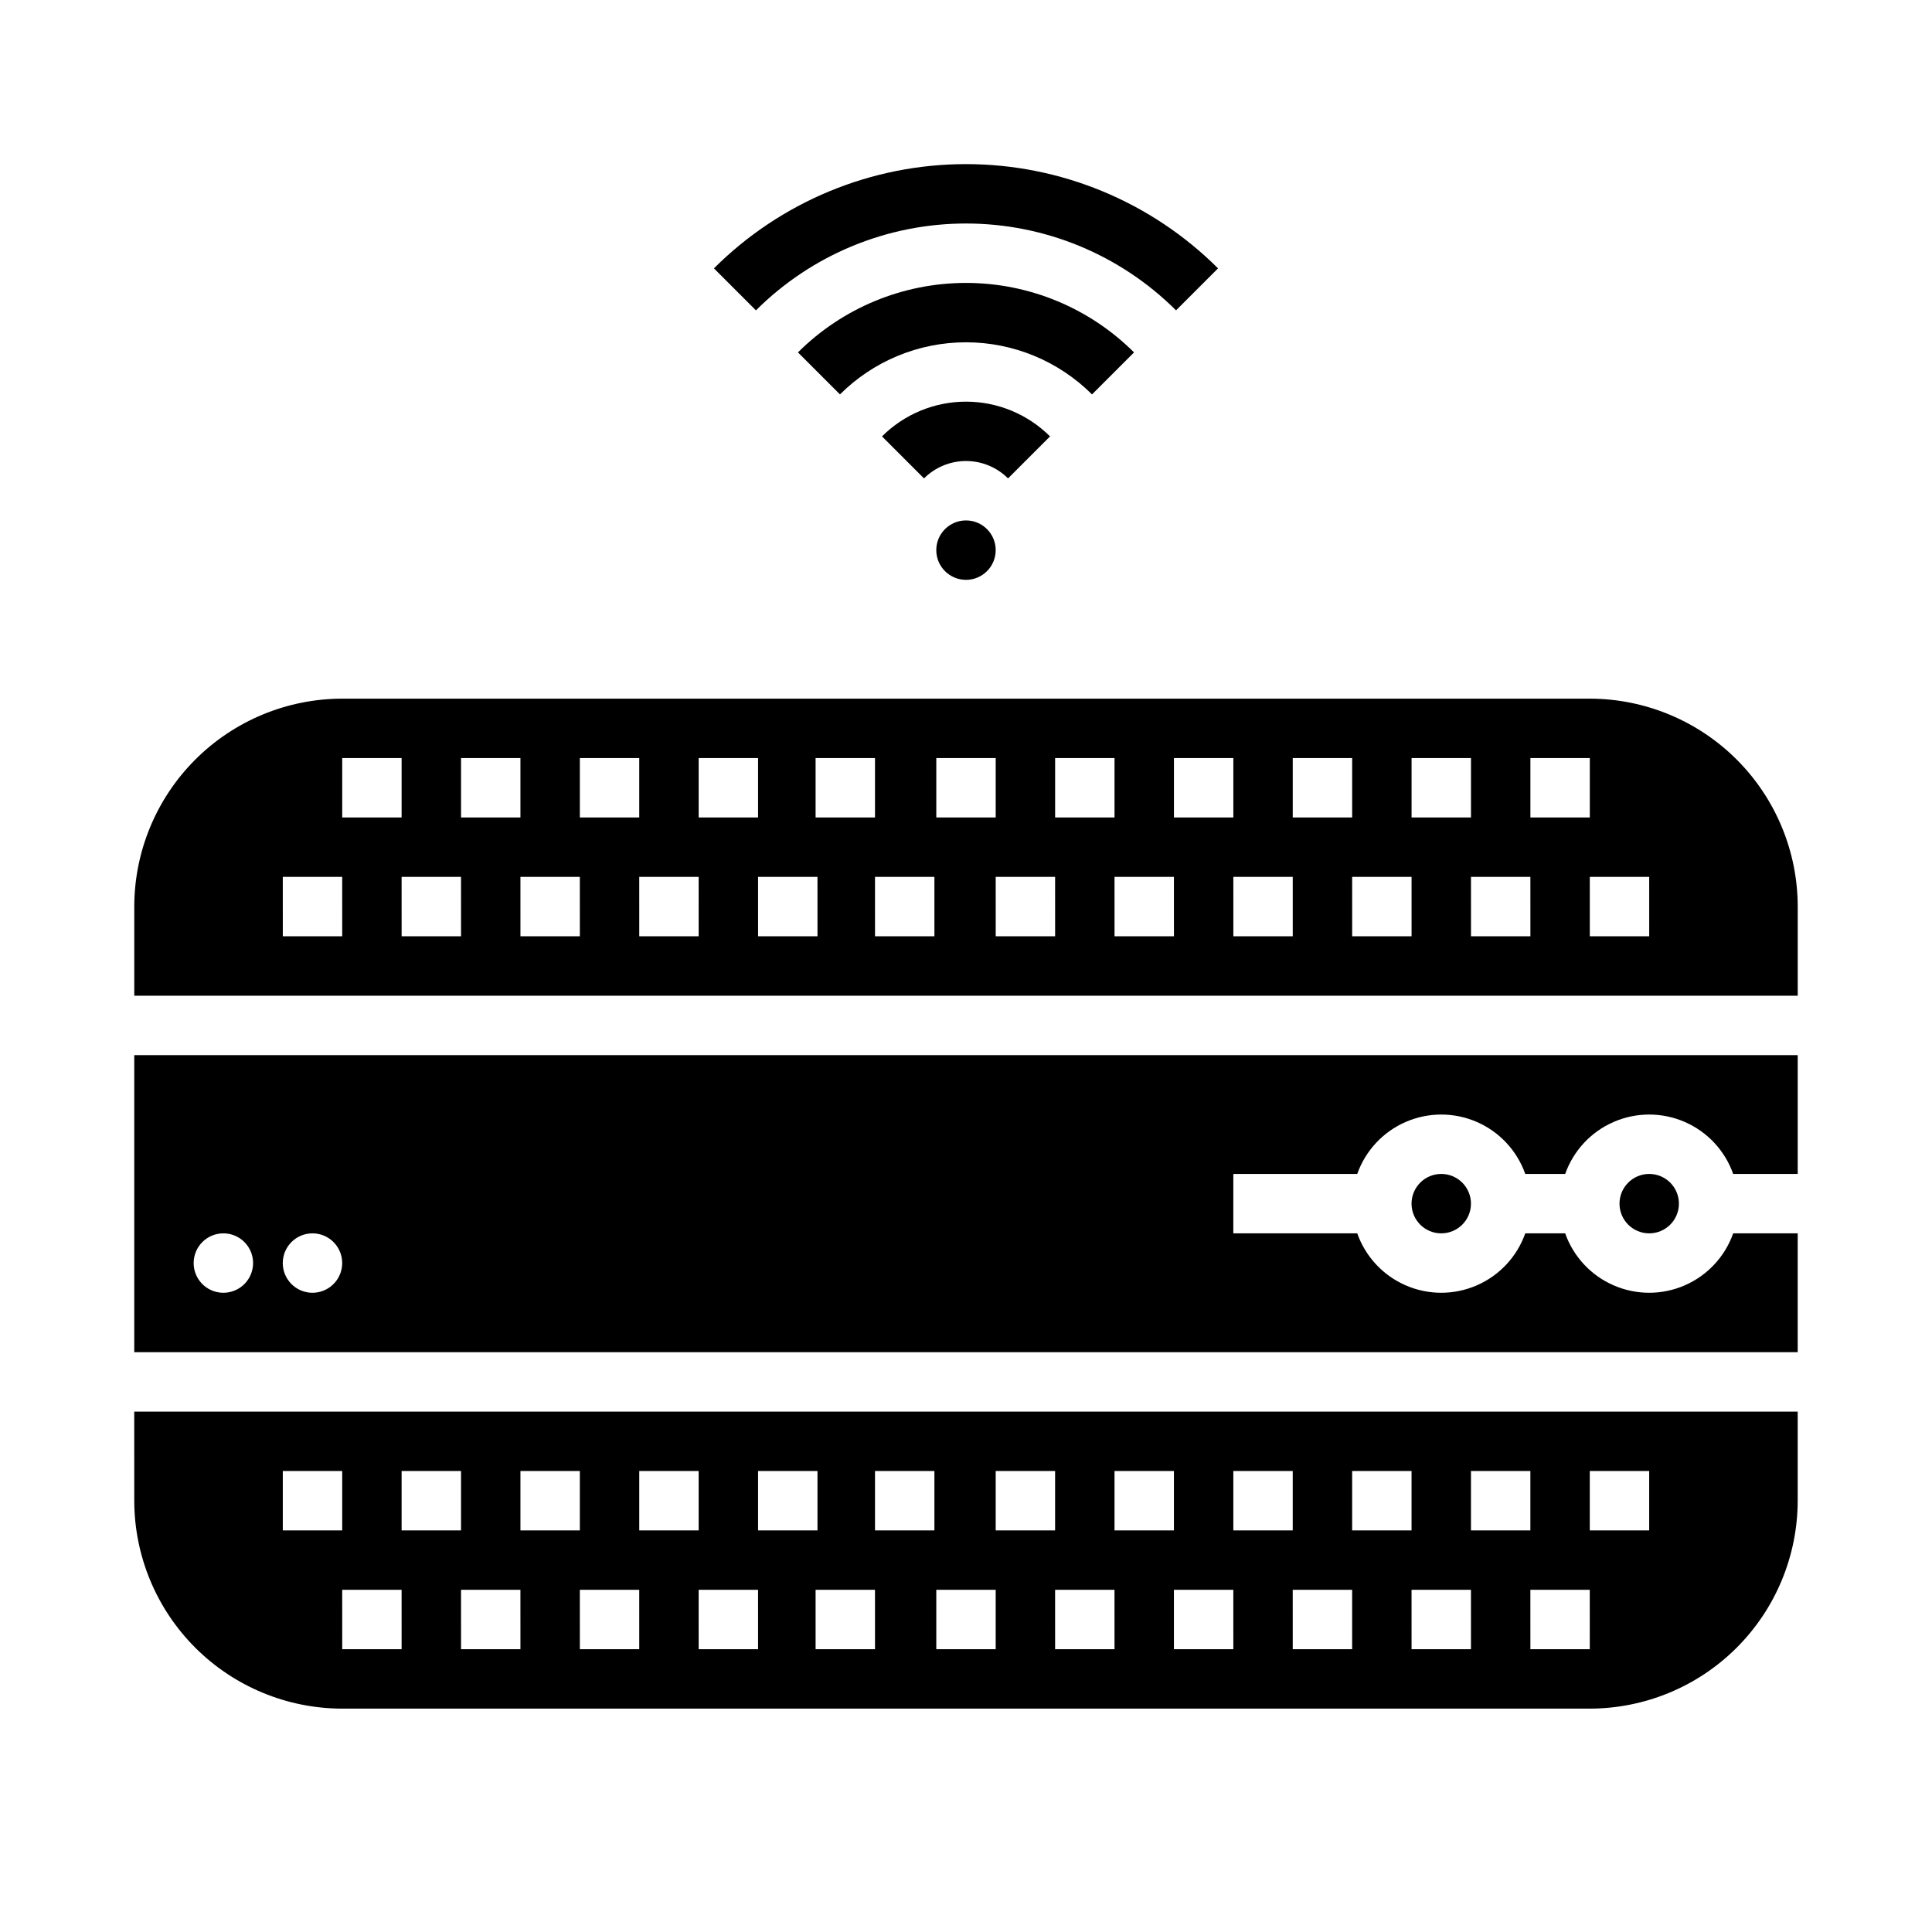 <?xml version="1.0" encoding="UTF-8"?>
<!-- Uploaded to: SVG Repo, www.svgrepo.com, Generator: SVG Repo Mixer Tools -->
<svg fill="#000000" width="800px" height="800px" version="1.1" viewBox="144 144 512 512" xmlns="http://www.w3.org/2000/svg">
 <g>
  <path d="m422.27 259.65c-5.91-5.894-13.918-9.207-22.266-9.207-8.352 0-16.355 3.312-22.266 9.207l11.133 11.133c2.953-2.953 6.957-4.609 11.133-4.609s8.18 1.656 11.133 4.609z"/>
  <path d="m444.53 237.39c-11.82-11.793-27.836-18.414-44.531-18.414-16.699 0-32.711 6.621-44.531 18.414l11.133 11.133c8.863-8.844 20.875-13.812 33.398-13.812 12.52 0 24.531 4.969 33.398 13.812z"/>
  <path d="m455.66 226.25 11.133-11.133c-17.73-17.688-41.754-27.625-66.797-27.625-25.047 0-49.07 9.938-66.797 27.625l11.133 11.133c14.773-14.742 34.793-23.02 55.664-23.02s40.887 8.277 55.664 23.02z"/>
  <path d="m407.87 289.79c0 4.348-3.523 7.875-7.871 7.875s-7.875-3.527-7.875-7.875c0-4.348 3.527-7.871 7.875-7.871s7.871 3.523 7.871 7.871"/>
  <path d="m179.58 502.34h440.83v-31.488h-17.098c-2.184 6.176-6.832 11.168-12.84 13.781-6.008 2.617-12.832 2.617-18.84 0-6.008-2.613-10.66-7.606-12.844-13.781h-10.578c-2.184 6.176-6.836 11.168-12.844 13.781-6.008 2.617-12.832 2.617-18.84 0-6.008-2.613-10.66-7.606-12.844-13.781h-32.844l0.004-15.746h32.844-0.004c2.184-6.176 6.836-11.168 12.844-13.781 6.008-2.613 12.832-2.613 18.84 0 6.008 2.613 10.66 7.606 12.844 13.781h10.582-0.004c2.184-6.176 6.836-11.168 12.844-13.781 6.008-2.613 12.832-2.613 18.84 0 6.008 2.613 10.656 7.606 12.84 13.781h17.098v-31.488h-440.83zm47.23-31.488c3.184 0 6.055 1.918 7.273 4.859 1.219 2.941 0.547 6.328-1.707 8.578-2.25 2.25-5.637 2.926-8.578 1.707-2.941-1.219-4.859-4.09-4.859-7.273 0-4.348 3.523-7.871 7.871-7.871zm-23.617 0h0.004c3.184 0 6.055 1.918 7.273 4.859 1.215 2.941 0.543 6.328-1.707 8.578-2.254 2.25-5.637 2.926-8.582 1.707-2.941-1.219-4.859-4.09-4.859-7.273 0-4.348 3.527-7.871 7.875-7.871z"/>
  <path d="m588.93 462.98c0 4.348-3.523 7.871-7.871 7.871-4.348 0-7.871-3.523-7.871-7.871 0-4.348 3.523-7.875 7.871-7.875 4.348 0 7.871 3.527 7.871 7.875"/>
  <path d="m533.82 462.98c0 4.348-3.527 7.871-7.875 7.871-4.348 0-7.871-3.523-7.871-7.871 0-4.348 3.523-7.875 7.871-7.875 4.348 0 7.875 3.527 7.875 7.875"/>
  <path d="m179.58 541.7c0.016 14.609 5.828 28.617 16.156 38.945 10.332 10.332 24.34 16.141 38.949 16.16h330.62c14.609-0.02 28.613-5.828 38.945-16.16 10.328-10.328 16.141-24.336 16.156-38.945v-23.617h-440.83zm385.73-7.871h15.742v15.742h-15.742zm0 47.23h-15.742l-0.004-15.742h15.742zm-31.488-47.23h15.742v15.742h-15.742zm0 47.23h-15.742l-0.004-15.742h15.742zm-31.488-47.23h15.742v15.742h-15.742zm0 47.23h-15.742l-0.004-15.742h15.742zm-31.488-47.23h15.742v15.742h-15.742zm0 47.23h-15.742l-0.004-15.742h15.742zm-31.488-47.23h15.742v15.742h-15.742zm0 47.23h-15.742l-0.004-15.742h15.742zm-31.488-47.23h15.742v15.742h-15.742zm-15.742 31.488h15.742v15.742h-15.742zm-16.242-31.488h15.742v15.742h-15.742zm0 47.23h-15.742l-0.004-15.742h15.742zm-30.988-47.23h15.742v15.742h-15.742zm0 47.23h-15.742l-0.004-15.742h15.742zm-31.488-47.23h15.742v15.742h-15.742zm0 47.23h-15.742l-0.004-15.742h15.742zm-31.488-47.23h15.742v15.742h-15.742zm0 47.23h-15.742l-0.004-15.742h15.742zm-31.488-47.23h15.742v15.742h-15.742zm0 47.23h-15.742l-0.004-15.742h15.742zm-31.488-47.23h15.742v15.742h-15.742z"/>
  <path d="m565.31 329.15h-330.62c-14.609 0.02-28.617 5.828-38.949 16.16-10.328 10.328-16.141 24.336-16.156 38.945v23.617h440.83v-23.617c-0.016-14.609-5.828-28.617-16.156-38.945-10.332-10.332-24.336-16.141-38.945-16.16zm-205.17 15.746h15.742v15.742h-15.742zm-125.45 47.23h-15.742l-0.004-15.742h15.742zm0-47.23h15.742v15.742h-15.742zm31.488 47.23h-15.742l-0.004-15.742h15.742zm0-47.23h15.742v15.742h-15.742zm31.488 47.23h-15.742l-0.004-15.742h15.742zm0-47.23h15.742v15.742h-15.742zm31.488 47.23h-15.742l-0.004-15.742h15.742zm0-47.23h15.742v15.742h-15.742zm31.488 47.23h-15.742l-0.004-15.742h15.742zm30.988 0h-15.742l-0.004-15.742h15.742zm0.5-47.23h15.742v15.742h-15.742zm31.488 47.23h-15.742l-0.004-15.742h15.742zm0-47.23h15.742v15.742h-15.742zm31.488 47.23h-15.742l-0.004-15.742h15.742zm0-47.23h15.742v15.742h-15.742zm31.488 47.23h-15.742l-0.004-15.742h15.742zm0-47.23h15.742v15.742h-15.742zm31.488 47.23h-15.742l-0.004-15.742h15.742zm0-47.23h15.742v15.742h-15.742zm31.488 47.23h-15.742l-0.004-15.742h15.742zm0-47.23h15.742v15.742h-15.742zm31.488 47.23h-15.742l-0.004-15.742h15.742z"/>
 </g>
</svg>